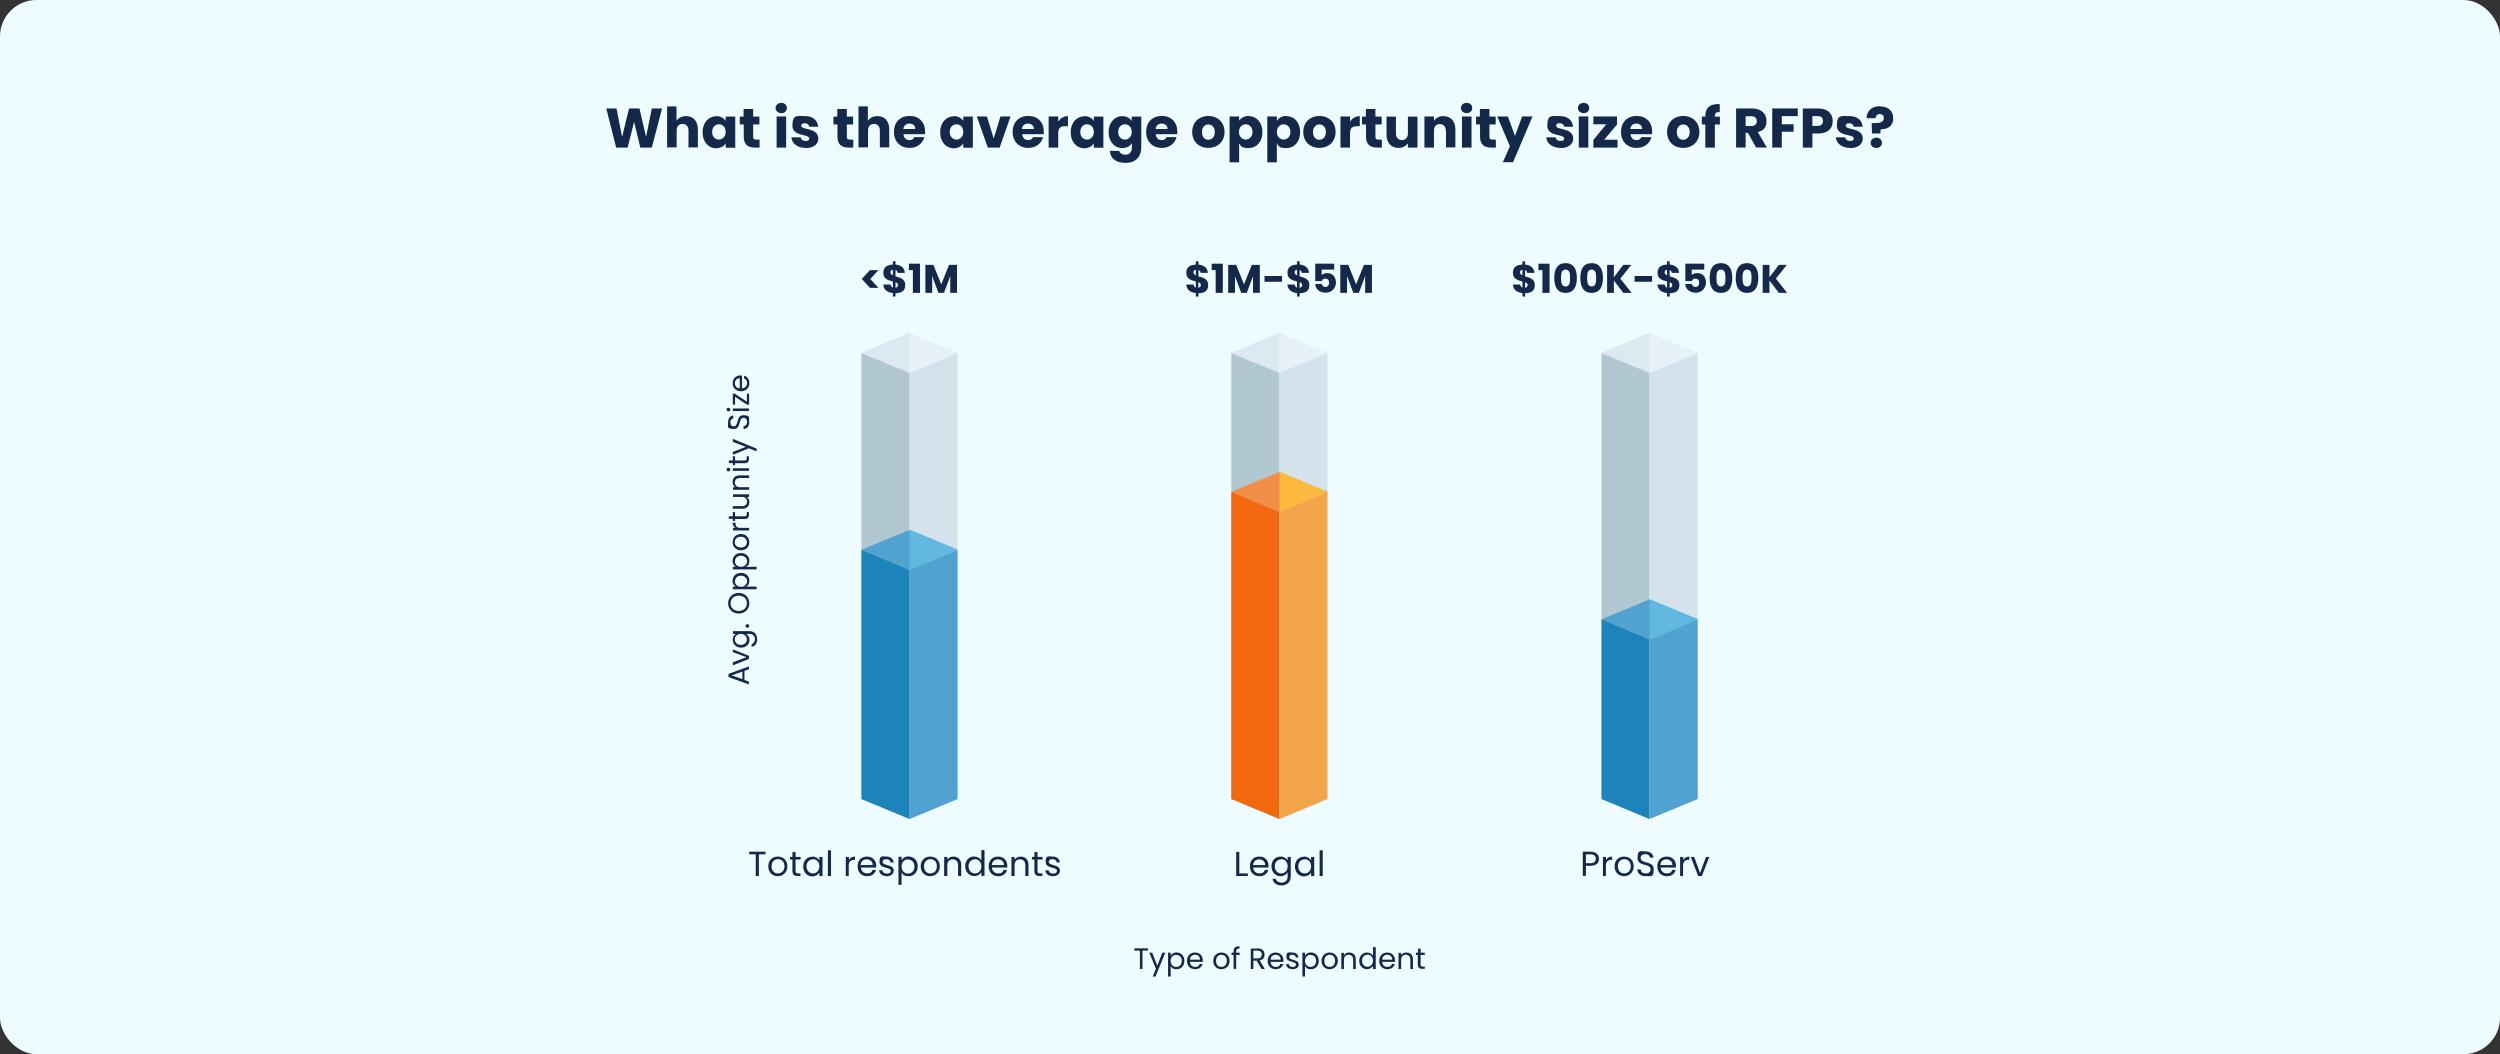 <?xml version="1.0" encoding="UTF-8"?><svg id="b" xmlns="http://www.w3.org/2000/svg" viewBox="0 0 1438.3 606.5"><rect x="0" y="0" width="1438.3" height="606.5" fill="#333333" stroke="none"/><g id="c"><rect width="1438.3" height="606.5" rx="21" ry="21" style="fill:#eefcff; stroke-width:0px;"/><path d="M348.8,62.4h5.9l3.2,16.4,4-16.4h6l3.8,16.4,3.3-16.4h5.9l-5.9,22.5h-6.6l-3.6-14.8-3.7,14.8h-6.6l-5.7-22.5Z" style="fill:#14284a; stroke-width:0px;"/><path d="M383.7,61.2h5.5v8.2c1.1-1.5,3-2.6,5.5-2.6,4.1,0,6.8,2.8,6.8,7.6v10.4h-5.4v-9.7c0-2.4-1.3-3.8-3.4-3.8s-3.4,1.3-3.4,3.8v9.7h-5.5v-23.7Z" style="fill:#14284a; stroke-width:0px;"/><path d="M412,66.8c2.7,0,4.5,1.2,5.5,2.8v-2.5h5.5v17.9h-5.5v-2.5c-1,1.6-2.9,2.8-5.5,2.8-4.4,0-7.8-3.6-7.8-9.2s3.5-9.2,7.9-9.2ZM413.6,71.5c-2,0-3.9,1.5-3.9,4.4s1.9,4.4,3.9,4.4,3.9-1.6,3.9-4.4-1.8-4.4-3.9-4.4Z" style="fill:#14284a; stroke-width:0px;"/><path d="M427.8,71.6h-2.2v-4.5h2.2v-4.4h5.5v4.4h3.6v4.5h-3.6v7.2c0,1.1.4,1.5,1.7,1.5h2v4.6h-2.8c-3.7,0-6.3-1.6-6.3-6.2v-7.1Z" style="fill:#14284a; stroke-width:0px;"/><path d="M446.2,62.2c0-1.7,1.3-3,3.3-3s3.2,1.3,3.2,3-1.3,2.9-3.2,2.9-3.3-1.3-3.3-2.9ZM446.8,67h5.5v17.9h-5.5v-17.9Z" style="fill:#14284a; stroke-width:0px;"/><path d="M463.5,85.1c-4.8,0-8-2.7-8.2-6.1h5.4c.1,1.2,1.2,2.1,2.8,2.1s2.1-.6,2.1-1.4c0-2.9-9.7-.8-9.7-7.4s2.6-5.5,7.3-5.5,7.2,2.6,7.5,6.1h-5.1c-.2-1.2-1.1-2-2.6-2s-2,.5-2,1.4c0,2.8,9.7.8,9.8,7.5,0,3.1-2.8,5.4-7.2,5.4Z" style="fill:#14284a; stroke-width:0px;"/><path d="M481.7,71.6h-2.2v-4.5h2.2v-4.4h5.5v4.4h3.6v4.5h-3.6v7.2c0,1.1.4,1.5,1.7,1.5h2v4.6h-2.8c-3.7,0-6.3-1.6-6.3-6.2v-7.1Z" style="fill:#14284a; stroke-width:0px;"/><path d="M493.8,61.2h5.5v8.2c1.1-1.5,3-2.6,5.5-2.6,4.1,0,6.8,2.8,6.8,7.6v10.4h-5.4v-9.7c0-2.4-1.3-3.8-3.4-3.8s-3.4,1.3-3.4,3.8v9.7h-5.5v-23.7Z" style="fill:#14284a; stroke-width:0px;"/><path d="M523.3,85.1c-5.2,0-9-3.5-9-9.2s3.7-9.2,9-9.2,8.9,3.5,8.9,8.9,0,1.1,0,1.6h-12.4c.2,2.3,1.6,3.4,3.4,3.4s2.4-.8,2.8-1.7h5.8c-.9,3.5-4,6.2-8.5,6.2ZM519.8,74.2h6.8c0-2-1.5-3.1-3.4-3.1s-3.2,1.1-3.5,3.1Z" style="fill:#14284a; stroke-width:0px;"/><path d="M548.7,66.8c2.7,0,4.5,1.2,5.5,2.8v-2.5h5.5v17.9h-5.5v-2.5c-1,1.6-2.9,2.8-5.5,2.8-4.4,0-7.8-3.6-7.8-9.2s3.5-9.2,7.9-9.2ZM550.3,71.5c-2,0-3.9,1.5-3.9,4.4s1.9,4.4,3.9,4.4,3.9-1.6,3.9-4.4-1.8-4.4-3.9-4.4Z" style="fill:#14284a; stroke-width:0px;"/><path d="M567.8,67l3.9,12.7,3.9-12.7h5.8l-6.3,17.9h-6.8l-6.3-17.9h5.9Z" style="fill:#14284a; stroke-width:0px;"/><path d="M591.6,85.1c-5.2,0-9-3.5-9-9.2s3.7-9.2,9-9.2,8.9,3.5,8.9,8.9,0,1.1,0,1.6h-12.4c.2,2.3,1.6,3.4,3.4,3.4s2.4-.8,2.8-1.7h5.8c-.9,3.5-4,6.2-8.5,6.2ZM588,74.2h6.8c0-2-1.5-3.1-3.4-3.1s-3.2,1.1-3.5,3.1Z" style="fill:#14284a; stroke-width:0px;"/><path d="M608.8,84.9h-5.5v-17.9h5.5v3c1.2-1.9,3.2-3.2,5.6-3.2v5.8h-1.5c-2.6,0-4.1.9-4.1,4v8.3Z" style="fill:#14284a; stroke-width:0px;"/><path d="M623.8,66.8c2.7,0,4.5,1.2,5.5,2.8v-2.5h5.5v17.9h-5.5v-2.5c-1,1.6-2.9,2.8-5.5,2.8-4.4,0-7.8-3.6-7.8-9.2s3.5-9.2,7.9-9.2ZM625.4,71.5c-2,0-3.9,1.5-3.9,4.4s1.9,4.4,3.9,4.4,3.9-1.6,3.9-4.4-1.8-4.4-3.9-4.4Z" style="fill:#14284a; stroke-width:0px;"/><path d="M645.6,66.8c2.6,0,4.5,1.2,5.5,2.8v-2.5h5.5v17.8c0,4.8-2.8,8.8-8.9,8.8s-8.8-2.7-9.2-6.9h5.4c.4,1.3,1.7,2.2,3.6,2.2s3.7-1.1,3.7-4.1v-2.5c-1,1.6-2.9,2.8-5.5,2.8-4.4,0-7.9-3.6-7.9-9.2s3.5-9.2,7.9-9.2ZM647.2,71.5c-2,0-3.9,1.5-3.9,4.4s1.9,4.4,3.9,4.4,3.9-1.6,3.9-4.4-1.8-4.4-3.9-4.4Z" style="fill:#14284a; stroke-width:0px;"/><path d="M668.4,85.1c-5.2,0-9-3.5-9-9.2s3.7-9.2,9-9.2,8.9,3.5,8.9,8.9,0,1.1,0,1.6h-12.4c.2,2.3,1.6,3.4,3.4,3.4s2.4-.8,2.8-1.7h5.8c-.9,3.5-4,6.2-8.5,6.2ZM664.9,74.2h6.8c0-2-1.5-3.1-3.4-3.1s-3.2,1.1-3.5,3.1Z" style="fill:#14284a; stroke-width:0px;"/><path d="M695.1,85.1c-5.2,0-9.2-3.5-9.2-9.2s4.1-9.2,9.3-9.2,9.3,3.5,9.3,9.2-4.1,9.2-9.3,9.2ZM695.1,80.4c2,0,3.8-1.4,3.8-4.4s-1.8-4.4-3.7-4.4-3.7,1.4-3.7,4.4,1.7,4.4,3.6,4.4Z" style="fill:#14284a; stroke-width:0px;"/><path d="M718.4,66.8c4.4,0,7.9,3.5,7.9,9.2s-3.5,9.2-7.9,9.2-4.5-1.2-5.5-2.8v11h-5.5v-26.4h5.5v2.5c1-1.6,2.9-2.8,5.5-2.8ZM716.7,71.5c-2,0-3.9,1.6-3.9,4.4s1.9,4.4,3.9,4.4,3.9-1.6,3.9-4.4-1.9-4.4-3.9-4.4Z" style="fill:#14284a; stroke-width:0px;"/><path d="M740.1,66.8c4.4,0,7.9,3.5,7.9,9.2s-3.5,9.2-7.9,9.2-4.5-1.2-5.5-2.8v11h-5.5v-26.4h5.5v2.5c1-1.6,2.9-2.8,5.5-2.8ZM738.5,71.5c-2,0-3.9,1.6-3.9,4.4s1.9,4.4,3.9,4.4,3.9-1.6,3.9-4.4-1.9-4.4-3.9-4.4Z" style="fill:#14284a; stroke-width:0px;"/><path d="M759,85.1c-5.2,0-9.2-3.5-9.2-9.2s4.1-9.2,9.3-9.2,9.3,3.5,9.3,9.2-4.1,9.2-9.3,9.2ZM759,80.4c2,0,3.8-1.4,3.8-4.4s-1.8-4.4-3.7-4.4-3.7,1.4-3.7,4.4,1.7,4.4,3.6,4.4Z" style="fill:#14284a; stroke-width:0px;"/><path d="M776.7,84.9h-5.5v-17.9h5.5v3c1.2-1.9,3.2-3.2,5.6-3.2v5.8h-1.5c-2.6,0-4.1.9-4.1,4v8.3Z" style="fill:#14284a; stroke-width:0px;"/><path d="M785.8,71.6h-2.2v-4.5h2.2v-4.4h5.5v4.4h3.6v4.5h-3.6v7.2c0,1.1.4,1.5,1.7,1.5h2v4.6h-2.8c-3.7,0-6.3-1.6-6.3-6.2v-7.1Z" style="fill:#14284a; stroke-width:0px;"/><path d="M815.5,84.9h-5.5v-2.4c-1.1,1.5-3,2.6-5.4,2.6-4.1,0-6.9-2.8-6.9-7.6v-10.4h5.4v9.7c0,2.4,1.4,3.8,3.4,3.8s3.5-1.3,3.5-3.8v-9.7h5.5v17.9Z" style="fill:#14284a; stroke-width:0px;"/><path d="M831.8,75.2c0-2.4-1.3-3.8-3.4-3.8s-3.4,1.3-3.4,3.8v9.7h-5.5v-17.9h5.5v2.4c1.1-1.5,3-2.6,5.4-2.6,4.1,0,6.9,2.8,6.9,7.6v10.4h-5.4v-9.7Z" style="fill:#14284a; stroke-width:0px;"/><path d="M840.5,62.2c0-1.7,1.3-3,3.3-3s3.2,1.3,3.2,3-1.3,2.9-3.2,2.9-3.3-1.3-3.3-2.9ZM841.1,67h5.5v17.9h-5.5v-17.9Z" style="fill:#14284a; stroke-width:0px;"/><path d="M851.4,71.6h-2.2v-4.5h2.2v-4.4h5.5v4.4h3.6v4.5h-3.6v7.2c0,1.1.4,1.5,1.7,1.5h2v4.6h-2.8c-3.7,0-6.3-1.6-6.3-6.2v-7.1Z" style="fill:#14284a; stroke-width:0px;"/><path d="M875.8,67h5.9l-11.2,26.3h-5.9l4.1-9.1-7.3-17.2h6.1l4.1,11.2,4.1-11.2Z" style="fill:#14284a; stroke-width:0px;"/><path d="M897.8,85.1c-4.8,0-8-2.7-8.2-6.1h5.4c.1,1.2,1.2,2.1,2.8,2.1s2.1-.6,2.1-1.4c0-2.9-9.7-.8-9.7-7.4s2.6-5.5,7.3-5.5,7.2,2.6,7.5,6.1h-5.1c-.2-1.2-1.1-2-2.6-2s-2,.5-2,1.4c0,2.8,9.7.8,9.8,7.5,0,3.1-2.8,5.4-7.2,5.4Z" style="fill:#14284a; stroke-width:0px;"/><path d="M907.8,62.2c0-1.7,1.3-3,3.3-3s3.2,1.3,3.2,3-1.3,2.9-3.2,2.9-3.3-1.3-3.3-2.9ZM908.3,67h5.5v17.9h-5.5v-17.9Z" style="fill:#14284a; stroke-width:0px;"/><path d="M930.5,71.4l-7.6,9h7.7v4.5h-13.9v-4.4l7.4-9h-7.4v-4.5h13.6v4.4Z" style="fill:#14284a; stroke-width:0px;"/><path d="M941.6,85.1c-5.2,0-9-3.5-9-9.2s3.7-9.2,9-9.2,8.9,3.5,8.9,8.9,0,1.1,0,1.6h-12.4c.2,2.3,1.6,3.4,3.4,3.4s2.4-.8,2.8-1.7h5.8c-.9,3.5-4,6.2-8.5,6.2ZM938,74.2h6.8c0-2-1.5-3.1-3.4-3.1s-3.2,1.1-3.5,3.1Z" style="fill:#14284a; stroke-width:0px;"/><path d="M968.3,85.1c-5.2,0-9.2-3.5-9.2-9.2s4.1-9.2,9.3-9.2,9.3,3.5,9.3,9.2-4.1,9.2-9.3,9.2ZM968.3,80.4c2,0,3.8-1.4,3.8-4.4s-1.8-4.4-3.7-4.4-3.7,1.4-3.7,4.4,1.7,4.4,3.6,4.4Z" style="fill:#14284a; stroke-width:0px;"/><path d="M981.1,71.6h-2v-4.5h2v-.5c0-4.7,2.9-7,8.3-6.7v4.6c-2.1-.1-2.8.5-2.8,2.4v.2h2.9v4.5h-2.9v13.3h-5.5v-13.3Z" style="fill:#14284a; stroke-width:0px;"/><path d="M1008,62.4c5.5,0,8.3,3.2,8.3,7.1s-1.5,5.5-5,6.5l5.2,8.9h-6.2l-4.7-8.5h-1.3v8.5h-5.5v-22.5h9.2ZM1007.7,66.9h-3.4v5.6h3.4c2,0,3-1.1,3-2.8s-1-2.8-3-2.8Z" style="fill:#14284a; stroke-width:0px;"/><path d="M1019.7,62.4h14.6v4.4h-9.2v4.7h6.8v4.3h-6.8v9.1h-5.5v-22.5Z" style="fill:#14284a; stroke-width:0px;"/><path d="M1046.1,76.8h-3.4v8.1h-5.5v-22.5h8.9c5.5,0,8.3,3.1,8.3,7.2s-2.5,7.2-8.3,7.2ZM1045.7,72.4c2.2,0,3.1-1.1,3.1-2.8s-.9-2.8-3.1-2.8h-3v5.6h3Z" style="fill:#14284a; stroke-width:0px;"/><path d="M1064.4,85.1c-4.8,0-8-2.7-8.2-6.1h5.4c.1,1.2,1.2,2.1,2.8,2.1s2.1-.6,2.1-1.4c0-2.9-9.7-.8-9.7-7.4s2.6-5.5,7.3-5.5,7.2,2.6,7.5,6.1h-5.1c-.2-1.2-1.1-2-2.6-2s-2,.5-2,1.4c0,2.8,9.7.8,9.8,7.5,0,3.1-2.8,5.4-7.2,5.4Z" style="fill:#14284a; stroke-width:0px;"/><path d="M1081.6,61.2c4.4,0,7.6,2.4,7.6,6.8s-3,6.4-7.2,6.4l-.2,2.4h-4.8l-.2-6h1.9c3,0,5.1-.5,5.1-2.9,0-1.4-.9-2.3-2.3-2.3s-2.4,1-2.4,2.4h-5.2c0-3.8,2.6-6.9,7.6-6.9ZM1079.5,85.1c-2,0-3.3-1.3-3.3-2.9s1.3-3,3.3-3,3.2,1.3,3.2,3-1.3,2.9-3.2,2.9Z" style="fill:#14284a; stroke-width:0px;"/><polygon points="523.3 471.2 495.6 459.7 495.6 203.2 523.3 191.6 523.3 471.2" style="fill:#b1c7d2; stroke-width:0px;"/><polygon points="523.3 471.2 550.9 459.7 550.9 203.2 523.3 191.6 523.3 471.2" style="fill:#d3e2eb; stroke-width:0px;"/><polygon points="523.3 304.8 495.6 316.3 523.3 327.9 550.9 316.3 523.3 304.8" style="fill:#52a2d1; stroke-width:0px;"/><polygon points="523.3 471.2 495.6 459.7 495.6 316.3 523.3 327.9 523.3 471.2" style="fill:#1c84bb; stroke-width:0px;"/><polygon points="523.3 471.2 550.9 459.7 550.9 316.3 523.3 327.9 523.3 471.2" style="fill:#52a2d1; stroke-width:0px;"/><polygon points="523.3 304.8 523.3 327.9 550.9 316.3 523.3 304.8" style="fill:#61b9e1; stroke-width:0px;"/><g style="opacity:.7;"><polygon points="523.3 191.6 495.6 203.2 523.3 214.6 550.9 203.2 523.3 191.6" style="fill:#eff8fd; stroke-width:0px;"/></g><polygon points="949 471.2 921.4 459.7 921.4 203.2 949 191.6 949 471.2" style="fill:#b1c7d2; stroke-width:0px;"/><polygon points="949 471.2 976.7 459.7 976.7 203.2 949 191.6 949 471.2" style="fill:#d3e2eb; stroke-width:0px;"/><polygon points="949 344.8 921.4 356.3 949 367.9 976.7 356.3 949 344.8" style="fill:#52a2d1; stroke-width:0px;"/><polygon points="949 471.2 921.4 459.7 921.4 356.3 949 367.9 949 471.2" style="fill:#1c84bb; stroke-width:0px;"/><polygon points="949 471.2 976.7 459.7 976.7 356.3 949 367.9 949 471.2" style="fill:#52a2d1; stroke-width:0px;"/><polygon points="949 344.8 949 367.9 976.7 356.3 949 344.8" style="fill:#61b9e1; stroke-width:0px;"/><g style="opacity:.7;"><polygon points="949 191.6 921.4 203.2 949 214.6 976.7 203.2 949 191.6" style="fill:#eff8fd; stroke-width:0px;"/></g><path d="M431,490h9.4v1.5h-3.8v12.5h-1.8v-12.5h-3.8v-1.5Z" style="fill:#14284a; stroke-width:0px;"/><path d="M447.5,504.1c-3.1,0-5.5-2.2-5.5-5.7s2.4-5.6,5.5-5.6,5.5,2.2,5.5,5.6-2.5,5.7-5.6,5.7ZM447.5,502.5c1.9,0,3.8-1.3,3.8-4.1s-1.8-4.1-3.7-4.1-3.7,1.3-3.7,4.1,1.7,4.1,3.6,4.1Z" style="fill:#14284a; stroke-width:0px;"/><path d="M455.9,494.5h-1.4v-1.5h1.4v-2.8h1.8v2.8h2.9v1.5h-2.9v6.5c0,1.1.4,1.5,1.5,1.5h1.3v1.5h-1.6c-1.9,0-3-.8-3-3v-6.5Z" style="fill:#14284a; stroke-width:0px;"/><path d="M467.3,492.8c2,0,3.4,1,4.1,2.2v-2h1.8v11h-1.8v-2c-.7,1.2-2.1,2.2-4.1,2.2-2.9,0-5.2-2.3-5.2-5.7s2.3-5.6,5.2-5.6ZM467.7,494.4c-2,0-3.7,1.5-3.7,4s1.7,4.1,3.7,4.1,3.7-1.5,3.7-4.1-1.7-4.1-3.7-4.1Z" style="fill:#14284a; stroke-width:0px;"/><path d="M476.3,489.2h1.8v14.8h-1.8v-14.8Z" style="fill:#14284a; stroke-width:0px;"/><path d="M488.4,504h-1.8v-11h1.8v1.8c.6-1.2,1.8-2,3.5-2v1.9h-.5c-1.7,0-3.1.8-3.1,3.3v6Z" style="fill:#14284a; stroke-width:0px;"/><path d="M498.8,504.1c-3.1,0-5.4-2.2-5.4-5.7s2.2-5.6,5.4-5.6,5.3,2.2,5.3,5.2,0,.7,0,1.1h-8.8c.1,2.2,1.7,3.4,3.6,3.4s2.7-.8,3.1-2h2c-.6,2-2.3,3.6-5,3.6ZM495.2,497.7h6.9c0-2.1-1.6-3.3-3.5-3.3s-3.3,1.2-3.5,3.3Z" style="fill:#14284a; stroke-width:0px;"/><path d="M510.3,504.1c-2.6,0-4.4-1.4-4.5-3.4h1.9c0,1.1,1,1.9,2.6,1.9s2.2-.7,2.2-1.6c0-2.4-6.5-1-6.5-5.1s1.6-3.1,4-3.1,4,1.3,4.1,3.4h-1.8c0-1.1-.9-1.9-2.4-1.9s-2.1.6-2.1,1.5c0,2.6,6.4,1.2,6.4,5.1,0,1.8-1.6,3.2-4,3.2Z" style="fill:#14284a; stroke-width:0px;"/><path d="M522.8,492.8c2.9,0,5.2,2.2,5.2,5.6s-2.3,5.7-5.2,5.7-3.4-1.1-4.1-2.2v7.2h-1.8v-16.2h1.8v2c.7-1.2,2.1-2.2,4.1-2.2ZM522.4,494.4c-2,0-3.7,1.5-3.7,4.1s1.7,4.1,3.7,4.1,3.7-1.5,3.7-4.1-1.7-4-3.7-4Z" style="fill:#14284a; stroke-width:0px;"/><path d="M535.2,504.1c-3.1,0-5.5-2.2-5.5-5.7s2.4-5.6,5.5-5.6,5.5,2.2,5.5,5.6-2.5,5.7-5.6,5.7ZM535.2,502.5c1.9,0,3.8-1.3,3.8-4.1s-1.8-4.1-3.7-4.1-3.7,1.3-3.7,4.1,1.7,4.1,3.6,4.1Z" style="fill:#14284a; stroke-width:0px;"/><path d="M551.2,497.8c0-2.2-1.2-3.4-3.1-3.4s-3.1,1.2-3.1,3.5v6.1h-1.8v-11h1.8v1.6c.7-1.1,2-1.8,3.5-1.8,2.5,0,4.5,1.6,4.5,4.7v6.5h-1.8v-6.2Z" style="fill:#14284a; stroke-width:0px;"/><path d="M560.5,492.8c1.7,0,3.3.9,4.1,2.1v-5.8h1.8v14.8h-1.8v-2.1c-.7,1.2-2.1,2.2-4.1,2.2-2.9,0-5.2-2.3-5.2-5.7s2.3-5.6,5.2-5.6ZM560.9,494.4c-2,0-3.7,1.5-3.7,4s1.7,4.1,3.7,4.1,3.7-1.5,3.7-4.1-1.7-4.1-3.7-4.1Z" style="fill:#14284a; stroke-width:0px;"/><path d="M574.2,504.1c-3.1,0-5.4-2.2-5.4-5.7s2.2-5.6,5.4-5.6,5.3,2.2,5.3,5.2,0,.7,0,1.1h-8.8c.1,2.2,1.7,3.4,3.6,3.4s2.7-.8,3.1-2h2c-.6,2-2.3,3.6-5,3.6ZM570.7,497.7h6.9c0-2.1-1.6-3.3-3.5-3.3s-3.3,1.2-3.5,3.3Z" style="fill:#14284a; stroke-width:0px;"/><path d="M589.9,497.8c0-2.2-1.2-3.4-3.1-3.4s-3.1,1.2-3.1,3.5v6.1h-1.8v-11h1.8v1.6c.7-1.1,2-1.8,3.5-1.8,2.5,0,4.5,1.6,4.5,4.7v6.5h-1.8v-6.2Z" style="fill:#14284a; stroke-width:0px;"/><path d="M595.1,494.5h-1.4v-1.5h1.4v-2.8h1.8v2.8h2.9v1.5h-2.9v6.5c0,1.1.4,1.5,1.5,1.5h1.3v1.5h-1.6c-1.9,0-3-.8-3-3v-6.5Z" style="fill:#14284a; stroke-width:0px;"/><path d="M605.9,504.1c-2.6,0-4.4-1.4-4.5-3.4h1.9c.1,1.1,1,1.9,2.6,1.9s2.2-.7,2.2-1.6c0-2.4-6.5-1-6.5-5.1s1.6-3.1,4-3.1,4,1.3,4.1,3.4h-1.8c0-1.1-.9-1.9-2.4-1.9s-2.1.6-2.1,1.5c0,2.6,6.4,1.2,6.4,5.1,0,1.8-1.6,3.2-4,3.2Z" style="fill:#14284a; stroke-width:0px;"/><path d="M915.1,498.1h-2.7v5.8h-1.8v-13.9h4.5c3.3,0,4.8,1.8,4.8,4.1s-1.4,4-4.8,4ZM915.1,496.6c2.1,0,3-1,3-2.5s-.9-2.6-3-2.6h-2.7v5.1h2.7Z" style="fill:#14284a; stroke-width:0px;"/><path d="M924,504h-1.8v-11h1.8v1.8c.6-1.2,1.8-2,3.5-2v1.9h-.5c-1.7,0-3.1.8-3.1,3.3v6Z" style="fill:#14284a; stroke-width:0px;"/><path d="M934.4,504.1c-3.1,0-5.5-2.2-5.5-5.7s2.4-5.6,5.5-5.6,5.5,2.2,5.5,5.6-2.5,5.7-5.6,5.7ZM934.4,502.5c1.9,0,3.8-1.3,3.8-4.1s-1.8-4.1-3.7-4.1-3.7,1.3-3.7,4.1,1.7,4.1,3.6,4.1Z" style="fill:#14284a; stroke-width:0px;"/><path d="M946.8,504.1c-2.8,0-4.8-1.6-4.8-3.9h1.9c.1,1.2.9,2.3,2.9,2.3s2.8-1,2.8-2.3c0-3.8-7.5-1.4-7.5-6.5s1.9-3.9,4.6-3.9,4.4,1.5,4.6,3.6h-2c-.1-.9-1-2-2.7-2-1.5,0-2.7.7-2.7,2.2,0,3.6,7.5,1.4,7.5,6.5s-1.6,3.9-4.6,3.9Z" style="fill:#14284a; stroke-width:0px;"/><path d="M958.9,504.1c-3.1,0-5.4-2.2-5.4-5.7s2.2-5.6,5.4-5.6,5.3,2.2,5.3,5.2,0,.7,0,1.1h-8.8c.1,2.2,1.7,3.4,3.6,3.4s2.7-.8,3.1-2h2c-.6,2-2.3,3.6-5,3.6ZM955.3,497.7h6.9c0-2.1-1.6-3.3-3.5-3.3s-3.3,1.2-3.5,3.3Z" style="fill:#14284a; stroke-width:0px;"/><path d="M968.4,504h-1.8v-11h1.8v1.8c.6-1.2,1.8-2,3.5-2v1.9h-.5c-1.7,0-3.1.8-3.1,3.3v6Z" style="fill:#14284a; stroke-width:0px;"/><path d="M974.7,493l3.4,9.3,3.4-9.3h1.9l-4.3,11h-2.1l-4.3-11h2Z" style="fill:#14284a; stroke-width:0px;"/><path d="M505.4,165.6h-4.9l-4.7-5.1,4.7-5.1h4.9l-4.7,5.1,4.7,5.1Z" style="fill:#14284a; stroke-width:0px;"/><path d="M513.7,168.6c-3.1-.3-5.4-1.9-5.5-4.9h4.2c0,.9.6,1.5,1.3,1.8v-3.6c-2.5-.6-5.5-1.3-5.5-4.9s2.4-4.6,5.5-4.8v-1.9h1.5v1.9c3.2.3,5.2,1.9,5.4,4.8h-4.2c0-.9-.5-1.4-1.2-1.6v3.6c2.5.7,5.6,1.4,5.6,4.9s-2,4.7-5.6,4.8v1.9h-1.5v-1.9ZM513.7,158.4v-3.2c-.9.1-1.4.6-1.4,1.5s.6,1.3,1.4,1.7ZM515.2,162.3v3.3c.9-.2,1.5-.8,1.5-1.6s-.6-1.3-1.5-1.6Z" style="fill:#14284a; stroke-width:0px;"/><path d="M525.2,155.4h-2.3v-3.7h6.4v16.8h-4.1v-13.1Z" style="fill:#14284a; stroke-width:0px;"/><path d="M532.4,152.4h4.6l4.5,11.2,4.5-11.2h4.6v16.1h-3.9v-9.7l-3.6,9.7h-3.2l-3.6-9.7v9.7h-3.9v-16.1Z" style="fill:#14284a; stroke-width:0px;"/><path d="M713,490v12.5h4.9v1.5h-6.7v-13.9h1.8Z" style="fill:#14284a; stroke-width:0px;"/><path d="M724.5,504.1c-3.1,0-5.4-2.2-5.4-5.7s2.2-5.6,5.4-5.6,5.3,2.2,5.3,5.2,0,.7,0,1.1h-8.8c.1,2.2,1.7,3.4,3.6,3.4s2.7-.8,3.1-2h2c-.6,2-2.3,3.6-5,3.6ZM721,497.7h6.9c0-2.1-1.6-3.3-3.5-3.3s-3.3,1.2-3.5,3.3Z" style="fill:#14284a; stroke-width:0px;"/><path d="M736.7,492.8c2,0,3.4,1,4.1,2.2v-2h1.8v11.2c0,3-2,5.2-5.2,5.2s-4.9-1.5-5.3-3.8h1.8c.4,1.3,1.7,2.2,3.5,2.2s3.4-1.2,3.4-3.6v-2.3c-.7,1.2-2.1,2.2-4.1,2.2-2.9,0-5.2-2.3-5.2-5.7s2.3-5.6,5.2-5.6ZM737.1,494.4c-2,0-3.7,1.5-3.7,4s1.7,4.1,3.7,4.1,3.7-1.5,3.7-4.1-1.7-4.1-3.7-4.1Z" style="fill:#14284a; stroke-width:0px;"/><path d="M750.2,492.8c2,0,3.4,1,4.1,2.2v-2h1.8v11h-1.8v-2c-.7,1.2-2.1,2.2-4.1,2.2-2.9,0-5.2-2.3-5.2-5.7s2.3-5.6,5.2-5.6ZM750.6,494.4c-2,0-3.7,1.5-3.7,4s1.7,4.1,3.7,4.1,3.7-1.5,3.7-4.1-1.7-4.1-3.7-4.1Z" style="fill:#14284a; stroke-width:0px;"/><path d="M759.2,489.2h1.8v14.8h-1.8v-14.8Z" style="fill:#14284a; stroke-width:0px;"/><path d="M688,168.6c-3.1-.3-5.4-1.9-5.5-4.9h4.2c0,.9.6,1.5,1.3,1.8v-3.6c-2.5-.6-5.5-1.3-5.5-4.9s2.4-4.6,5.5-4.8v-1.9h1.5v1.9c3.2.3,5.2,1.9,5.4,4.8h-4.2c0-.9-.5-1.4-1.2-1.6v3.6c2.5.7,5.6,1.4,5.6,4.9s-2,4.7-5.6,4.8v1.9h-1.5v-1.9ZM688,158.4v-3.2c-.9.1-1.4.6-1.4,1.5s.6,1.3,1.4,1.7ZM689.4,162.3v3.3c.9-.2,1.5-.8,1.5-1.6s-.6-1.3-1.5-1.6Z" style="fill:#14284a; stroke-width:0px;"/><path d="M699.4,155.4h-2.3v-3.7h6.4v16.8h-4.1v-13.1Z" style="fill:#14284a; stroke-width:0px;"/><path d="M706.6,152.4h4.6l4.5,11.2,4.5-11.2h4.6v16.1h-3.9v-9.7l-3.6,9.7h-3.2l-3.6-9.7v9.7h-3.9v-16.1Z" style="fill:#14284a; stroke-width:0px;"/><path d="M727.5,158.8h10.1v3.3h-10.1v-3.3Z" style="fill:#14284a; stroke-width:0px;"/><path d="M746.2,168.6c-3.1-.3-5.4-1.9-5.5-4.9h4.2c0,.9.6,1.5,1.3,1.8v-3.6c-2.5-.6-5.5-1.3-5.5-4.9s2.4-4.6,5.5-4.8v-1.9h1.5v1.9c3.2.3,5.2,1.9,5.4,4.8h-4.2c0-.9-.5-1.4-1.2-1.6v3.6c2.5.7,5.6,1.4,5.6,4.9s-2,4.7-5.6,4.8v1.9h-1.5v-1.9ZM746.2,158.4v-3.2c-.9.1-1.4.6-1.4,1.5s.6,1.3,1.4,1.7ZM747.7,162.3v3.3c.9-.2,1.5-.8,1.5-1.6s-.6-1.3-1.5-1.6Z" style="fill:#14284a; stroke-width:0px;"/><path d="M767.6,151.7v3.4h-7.2v3.2c.6-.7,1.7-1.2,3.1-1.2,3.7,0,5.1,2.8,5.1,5.5s-2.1,5.8-5.8,5.8-6-2.1-6.1-5h3.8c.2.9.8,1.7,2.1,1.7s2.1-1.1,2.1-2.5-.8-2.3-2.2-2.3-1.7.6-2,1.4h-3.8v-10h10.7Z" style="fill:#14284a; stroke-width:0px;"/><path d="M771.1,152.4h4.6l4.5,11.2,4.5-11.2h4.6v16.1h-3.9v-9.7l-3.6,9.7h-3.2l-3.6-9.7v9.7h-3.9v-16.1Z" style="fill:#14284a; stroke-width:0px;"/><path d="M875.9,168.6c-3.1-.3-5.4-1.9-5.5-4.9h4.2c0,.9.6,1.5,1.3,1.8v-3.6c-2.5-.6-5.5-1.3-5.5-4.9s2.4-4.6,5.5-4.8v-1.9h1.5v1.9c3.2.3,5.2,1.9,5.4,4.8h-4.2c0-.9-.5-1.4-1.2-1.6v3.6c2.5.7,5.6,1.4,5.6,4.9s-2,4.7-5.6,4.8v1.9h-1.5v-1.9ZM875.9,158.4v-3.2c-.9.1-1.4.6-1.4,1.5s.6,1.3,1.4,1.7ZM877.4,162.3v3.3c.9-.2,1.5-.8,1.5-1.6s-.6-1.3-1.5-1.6Z" style="fill:#14284a; stroke-width:0px;"/><path d="M887.4,155.4h-2.3v-3.7h6.4v16.8h-4.1v-13.1Z" style="fill:#14284a; stroke-width:0px;"/><path d="M900.7,151.4c4.8,0,6.5,3.6,6.5,8.5s-1.7,8.6-6.5,8.6-6.5-3.6-6.5-8.6,1.7-8.5,6.5-8.5ZM900.7,155.1c-2.3,0-2.6,2.3-2.6,4.8s.3,4.9,2.6,4.9,2.6-2.2,2.6-4.9-.3-4.8-2.6-4.8Z" style="fill:#14284a; stroke-width:0px;"/><path d="M915.7,151.4c4.8,0,6.5,3.6,6.5,8.5s-1.7,8.6-6.5,8.6-6.5-3.6-6.5-8.6,1.7-8.5,6.5-8.5ZM915.7,155.1c-2.3,0-2.6,2.3-2.6,4.8s.3,4.9,2.6,4.9,2.6-2.2,2.6-4.9-.3-4.8-2.6-4.8Z" style="fill:#14284a; stroke-width:0px;"/><path d="M928.5,161.4v7.1h-3.9v-16.1h3.9v7.1l5.4-7.1h4.6l-6.3,7.9,6.5,8.2h-4.8l-5.4-7.1Z" style="fill:#14284a; stroke-width:0px;"/><path d="M940.4,158.8h10.1v3.3h-10.1v-3.3Z" style="fill:#14284a; stroke-width:0px;"/><path d="M959.1,168.6c-3.1-.3-5.4-1.9-5.5-4.9h4.2c0,.9.6,1.5,1.3,1.8v-3.6c-2.5-.6-5.5-1.3-5.5-4.9s2.4-4.6,5.5-4.8v-1.9h1.5v1.9c3.2.3,5.2,1.9,5.4,4.8h-4.2c0-.9-.5-1.4-1.2-1.6v3.6c2.5.7,5.6,1.4,5.6,4.9s-2,4.7-5.6,4.8v1.9h-1.5v-1.9ZM959.1,158.4v-3.2c-.9.1-1.4.6-1.4,1.5s.6,1.3,1.4,1.7ZM960.6,162.3v3.3c.9-.2,1.5-.8,1.5-1.6s-.6-1.3-1.5-1.6Z" style="fill:#14284a; stroke-width:0px;"/><path d="M980.5,151.7v3.4h-7.2v3.2c.6-.7,1.7-1.2,3.1-1.2,3.7,0,5.1,2.8,5.1,5.5s-2.1,5.8-5.8,5.8-6-2.1-6.1-5h3.8c.2.9.8,1.7,2.1,1.7s2.1-1.1,2.1-2.5-.8-2.3-2.2-2.3-1.7.6-2,1.4h-3.8v-10h10.7Z" style="fill:#14284a; stroke-width:0px;"/><path d="M990.1,151.4c4.8,0,6.5,3.6,6.5,8.5s-1.7,8.6-6.5,8.6-6.5-3.6-6.5-8.6,1.7-8.5,6.5-8.5ZM990.1,155.1c-2.3,0-2.6,2.3-2.6,4.8s.3,4.9,2.6,4.9,2.6-2.2,2.6-4.9-.3-4.8-2.6-4.8Z" style="fill:#14284a; stroke-width:0px;"/><path d="M1005.1,151.4c4.8,0,6.5,3.6,6.5,8.5s-1.7,8.6-6.5,8.6-6.5-3.6-6.5-8.6,1.7-8.5,6.5-8.5ZM1005.1,155.1c-2.3,0-2.6,2.3-2.6,4.8s.3,4.9,2.6,4.9,2.6-2.2,2.6-4.9-.3-4.8-2.6-4.8Z" style="fill:#14284a; stroke-width:0px;"/><path d="M1018,161.4v7.1h-3.9v-16.1h3.9v7.1l5.4-7.1h4.6l-6.3,7.9,6.5,8.2h-4.8l-5.4-7.1Z" style="fill:#14284a; stroke-width:0px;"/><path d="M428.3,386v5.2l2.6,1v1.6l-11.8-4.3v-1.8l11.8-4.3v1.6l-2.6,1ZM421.1,388.6l6,2.1v-4.3l-6,2.1Z" style="fill:#14284a; stroke-width:0px;"/><path d="M421.6,381l7.9-2.9-7.9-2.9v-1.6l9.3,3.7v1.8l-9.3,3.7v-1.7Z" style="fill:#14284a; stroke-width:0px;"/><path d="M421.5,368.2c0-1.7.8-2.9,1.9-3.5h-1.7v-1.6h9.5c2.6,0,4.4,1.7,4.4,4.5s-1.2,4.2-3.2,4.5v-1.5c1.1-.3,1.9-1.4,1.9-3s-1.1-2.9-3-2.9h-2c1,.6,1.9,1.8,1.9,3.5,0,2.5-2,4.4-4.8,4.4s-4.8-1.9-4.8-4.4ZM422.8,367.9c0,1.7,1.2,3.1,3.4,3.1s3.5-1.4,3.5-3.1-1.3-3.2-3.5-3.2-3.5,1.5-3.5,3.2Z" style="fill:#14284a; stroke-width:0px;"/><path d="M431.1,360.1c0,.6-.5,1.1-1.1,1.1s-1.1-.5-1.1-1.1.5-1,1.1-1,1.1.5,1.1,1Z" style="fill:#14284a; stroke-width:0px;"/><path d="M431.1,347.1c0,3.3-2.5,5.9-6.1,5.9s-6.1-2.6-6.1-5.9,2.5-6,6.1-6,6.1,2.6,6.1,6ZM429.7,347.1c0-2.5-1.8-4.4-4.7-4.4s-4.7,1.9-4.7,4.4,1.8,4.4,4.7,4.4,4.7-1.9,4.7-4.4Z" style="fill:#14284a; stroke-width:0px;"/><path d="M421.5,334c0-2.5,1.9-4.4,4.8-4.4s4.8,1.9,4.8,4.4-.9,2.9-1.9,3.5h6.1v1.5h-13.7v-1.5h1.7c-1-.6-1.9-1.8-1.9-3.5ZM422.8,334.4c0,1.7,1.3,3.2,3.5,3.2s3.5-1.5,3.5-3.2-1.3-3.2-3.5-3.2-3.4,1.4-3.4,3.2Z" style="fill:#14284a; stroke-width:0px;"/><path d="M421.5,322.6c0-2.5,1.9-4.4,4.8-4.4s4.8,1.9,4.8,4.4-.9,2.9-1.9,3.5h6.1v1.5h-13.7v-1.5h1.7c-1-.6-1.9-1.8-1.9-3.5ZM422.8,322.9c0,1.7,1.3,3.2,3.5,3.2s3.5-1.5,3.5-3.2-1.3-3.2-3.5-3.2-3.4,1.4-3.4,3.2Z" style="fill:#14284a; stroke-width:0px;"/><path d="M431.1,312c0,2.6-1.9,4.6-4.8,4.6s-4.8-2.1-4.8-4.7,1.9-4.7,4.8-4.7,4.8,2.1,4.8,4.8ZM429.7,312c0-1.6-1.1-3.2-3.5-3.2s-3.5,1.5-3.5,3.1,1.1,3.1,3.5,3.1,3.5-1.4,3.5-3.1Z" style="fill:#14284a; stroke-width:0px;"/><path d="M431,303.7v1.5h-9.3v-1.5h1.5c-1-.5-1.7-1.5-1.7-3h1.6v.4c0,1.5.7,2.6,2.8,2.6h5.1Z" style="fill:#14284a; stroke-width:0px;"/><path d="M422.9,298.5v1.2h-1.3v-1.2h-2.3v-1.5h2.3v-2.4h1.3v2.4h5.5c.9,0,1.2-.3,1.2-1.3v-1.1h1.3v1.4c0,1.6-.7,2.6-2.5,2.6h-5.5Z" style="fill:#14284a; stroke-width:0px;"/><path d="M431,284.4v1.5h-1.4c1,.6,1.5,1.7,1.5,3,0,2.1-1.3,3.8-4,3.8h-5.5v-1.5h5.3c1.9,0,2.9-1,2.9-2.6s-1-2.7-3-2.7h-5.1v-1.5h9.3Z" style="fill:#14284a; stroke-width:0px;"/><path d="M425.7,275c-1.9,0-2.9,1-2.9,2.6s1,2.7,3,2.7h5.2v1.5h-9.3v-1.5h1.3c-1-.6-1.5-1.7-1.5-3,0-2.2,1.3-3.8,4-3.8h5.5v1.5h-5.3Z" style="fill:#14284a; stroke-width:0px;"/><path d="M419.1,271.2c-.6,0-1.1-.5-1.1-1.1s.5-1,1.1-1,1.1.5,1.1,1-.5,1.1-1.1,1.1ZM421.6,270.9v-1.5h9.3v1.5h-9.3Z" style="fill:#14284a; stroke-width:0px;"/><path d="M422.9,266.4v1.2h-1.3v-1.2h-2.3v-1.5h2.3v-2.4h1.3v2.4h5.5c.9,0,1.2-.3,1.2-1.3v-1.1h1.3v1.4c0,1.6-.7,2.6-2.5,2.6h-5.5Z" style="fill:#14284a; stroke-width:0px;"/><path d="M421.6,254.1v-1.6l13.7,5.6v1.6l-4.5-1.8-9.2,3.8v-1.7l7.5-2.9-7.5-2.9Z" style="fill:#14284a; stroke-width:0px;"/><path d="M431.1,242.7c0,2.4-1.3,4.1-3.3,4.1v-1.6c1-.1,2-.8,2-2.4s-.9-2.4-2-2.4c-3.2,0-1.2,6.4-5.6,6.4s-3.3-1.6-3.3-3.9,1.2-3.7,3-3.9v1.7c-.8.1-1.7.8-1.7,2.3,0,1.3.6,2.3,1.9,2.3,3.1,0,1.2-6.4,5.5-6.4s3.3,1.4,3.3,3.9Z" style="fill:#14284a; stroke-width:0px;"/><path d="M419.1,236.7c-.6,0-1.1-.5-1.1-1.1s.5-1,1.1-1,1.1.5,1.1,1-.5,1.1-1.1,1.1ZM421.6,236.5v-1.5h9.3v1.5h-9.3Z" style="fill:#14284a; stroke-width:0px;"/><path d="M422.9,226.6l6.8,4.5v-4.6h1.3v6.3h-1.3l-6.8-4.5v4.5h-1.3v-6.3h1.3Z" style="fill:#14284a; stroke-width:0px;"/><path d="M431.1,220.5c0,2.7-1.9,4.6-4.8,4.6s-4.8-1.9-4.8-4.6,1.9-4.5,4.5-4.5.6,0,.9,0v7.4c1.9-.1,2.9-1.4,2.9-3s-.7-2.3-1.7-2.6v-1.7c1.7.5,3,2,3,4.3ZM425.6,223.5v-5.9c-1.8,0-2.8,1.3-2.8,2.9s1,2.8,2.8,2.9Z" style="fill:#14284a; stroke-width:0px;"/><path d="M652.5,545.6h8v1.3h-3.2v10.6h-1.5v-10.6h-3.2v-1.3Z" style="fill:#14284a; stroke-width:0px;"/><path d="M668.8,548.1h1.6l-5.6,13.7h-1.6l1.8-4.5-3.8-9.2h1.7l2.9,7.5,2.9-7.5Z" style="fill:#14284a; stroke-width:0px;"/><path d="M677,548c2.5,0,4.4,1.9,4.4,4.8s-1.9,4.8-4.4,4.8-2.9-.9-3.5-1.9v6.1h-1.5v-13.7h1.5v1.7c.6-1,1.8-1.9,3.5-1.9ZM676.7,549.3c-1.7,0-3.2,1.3-3.2,3.5s1.5,3.5,3.2,3.5,3.2-1.3,3.2-3.5-1.4-3.4-3.2-3.4Z" style="fill:#14284a; stroke-width:0px;"/><path d="M687.5,557.6c-2.7,0-4.6-1.9-4.6-4.8s1.9-4.8,4.6-4.8,4.5,1.9,4.5,4.5,0,.6,0,.9h-7.4c.1,1.9,1.4,2.9,3,2.9s2.3-.7,2.6-1.7h1.7c-.5,1.7-2,3-4.3,3ZM684.5,552.1h5.9c0-1.8-1.3-2.8-2.9-2.8s-2.8,1-2.9,2.8Z" style="fill:#14284a; stroke-width:0px;"/><path d="M702.6,557.6c-2.6,0-4.6-1.9-4.6-4.8s2.1-4.8,4.7-4.8,4.7,1.9,4.7,4.8-2.1,4.8-4.8,4.8ZM702.6,556.3c1.6,0,3.2-1.1,3.2-3.5s-1.5-3.5-3.1-3.5-3.1,1.1-3.1,3.5,1.4,3.5,3.1,3.5Z" style="fill:#14284a; stroke-width:0px;"/><path d="M709.7,549.4h-1.2v-1.3h1.2v-.7c0-2.1,1-3,3.4-3v1.3c-1.4,0-1.9.5-1.9,1.7v.7h2v1.3h-2v8h-1.5v-8Z" style="fill:#14284a; stroke-width:0px;"/><path d="M723.4,545.6c2.8,0,4.1,1.5,4.1,3.5s-.8,3-2.8,3.4l3,5h-1.9l-2.8-4.8h-1.9v4.8h-1.5v-11.8h3.8ZM723.4,546.9h-2.3v4.5h2.3c1.8,0,2.5-1,2.5-2.3s-.7-2.2-2.5-2.2Z" style="fill:#14284a; stroke-width:0px;"/><path d="M733.9,557.6c-2.7,0-4.6-1.9-4.6-4.8s1.9-4.8,4.6-4.8,4.5,1.9,4.5,4.5,0,.6,0,.9h-7.4c.1,1.9,1.4,2.9,3,2.9s2.3-.7,2.6-1.7h1.7c-.5,1.7-2,3-4.3,3ZM730.9,552.1h5.9c0-1.8-1.3-2.8-2.9-2.8s-2.8,1-2.9,2.8Z" style="fill:#14284a; stroke-width:0px;"/><path d="M743.7,557.6c-2.2,0-3.7-1.2-3.8-2.9h1.6c0,.9.9,1.6,2.2,1.6s1.9-.6,1.9-1.4c0-2.1-5.5-.9-5.5-4.3s1.3-2.6,3.4-2.6,3.4,1.1,3.5,2.9h-1.5c0-.9-.8-1.6-2-1.6s-1.8.5-1.8,1.3c0,2.2,5.4,1,5.5,4.3,0,1.5-1.3,2.7-3.4,2.7Z" style="fill:#14284a; stroke-width:0px;"/><path d="M754.3,548c2.5,0,4.4,1.9,4.4,4.8s-1.9,4.8-4.4,4.8-2.9-.9-3.5-1.9v6.1h-1.5v-13.7h1.5v1.7c.6-1,1.8-1.9,3.5-1.9ZM754,549.3c-1.7,0-3.2,1.3-3.2,3.5s1.5,3.5,3.2,3.5,3.2-1.3,3.2-3.5-1.4-3.4-3.2-3.4Z" style="fill:#14284a; stroke-width:0px;"/><path d="M764.9,557.6c-2.6,0-4.6-1.9-4.6-4.8s2.1-4.8,4.7-4.8,4.7,1.9,4.7,4.8-2.1,4.8-4.8,4.8ZM764.9,556.3c1.6,0,3.2-1.1,3.2-3.5s-1.5-3.5-3.1-3.5-3.1,1.1-3.1,3.5,1.4,3.5,3.1,3.5Z" style="fill:#14284a; stroke-width:0px;"/><path d="M778.5,552.2c0-1.9-1-2.9-2.6-2.9s-2.7,1-2.7,3v5.2h-1.5v-9.3h1.5v1.3c.6-1,1.7-1.5,3-1.5,2.2,0,3.8,1.3,3.8,4v5.5h-1.5v-5.3Z" style="fill:#14284a; stroke-width:0px;"/><path d="M786.4,548c1.5,0,2.8.7,3.5,1.8v-4.9h1.6v12.6h-1.6v-1.8c-.6,1-1.8,1.9-3.5,1.9-2.5,0-4.4-2-4.4-4.8s1.9-4.8,4.4-4.8ZM786.7,549.3c-1.7,0-3.1,1.2-3.1,3.4s1.4,3.5,3.1,3.5,3.2-1.3,3.2-3.5-1.5-3.5-3.2-3.5Z" style="fill:#14284a; stroke-width:0px;"/><path d="M798.1,557.6c-2.7,0-4.6-1.9-4.6-4.8s1.9-4.8,4.6-4.8,4.5,1.9,4.5,4.5,0,.6,0,.9h-7.4c.1,1.9,1.4,2.9,3,2.9s2.3-.7,2.6-1.7h1.7c-.5,1.7-2,3-4.3,3ZM795.1,552.1h5.9c0-1.8-1.3-2.8-2.9-2.8s-2.8,1-2.9,2.8Z" style="fill:#14284a; stroke-width:0px;"/><path d="M811.4,552.2c0-1.9-1-2.9-2.6-2.9s-2.7,1-2.7,3v5.2h-1.5v-9.3h1.5v1.3c.6-1,1.7-1.5,3-1.5,2.2,0,3.8,1.3,3.8,4v5.5h-1.5v-5.3Z" style="fill:#14284a; stroke-width:0px;"/><path d="M815.8,549.4h-1.2v-1.3h1.2v-2.3h1.5v2.3h2.4v1.3h-2.4v5.5c0,.9.3,1.2,1.3,1.2h1.1v1.3h-1.4c-1.6,0-2.6-.7-2.6-2.5v-5.5Z" style="fill:#14284a; stroke-width:0px;"/><polygon points="736.1 471.2 708.4 459.7 708.4 203.2 736.1 191.6 736.1 471.2" style="fill:#b1c7d2; stroke-width:0px;"/><polygon points="736.1 471.2 763.7 459.7 763.7 203.2 736.1 191.6 736.1 471.2" style="fill:#d3e2eb; stroke-width:0px;"/><polygon points="736.1 271.5 708.4 283 736.1 294.6 763.7 283 736.1 271.5" style="fill:#f28e47; stroke-width:0px;"/><polygon points="736.1 471.2 708.4 459.7 708.4 283 736.1 294.6 736.1 471.2" style="fill:#f2680e; stroke-width:0px;"/><polygon points="736.1 471.2 763.7 459.7 763.7 283 736.1 294.6 736.1 471.2" style="fill:#f2a54b; stroke-width:0px;"/><polygon points="736.1 271.5 736.1 294.6 763.7 283 736.1 271.5" style="fill:#fbb93e; stroke-width:0px;"/><g style="opacity:.7;"><polygon points="736.1 191.6 708.4 203.2 736.1 214.6 763.7 203.2 736.1 191.6" style="fill:#eff8fd; stroke-width:0px;"/></g></g></svg>